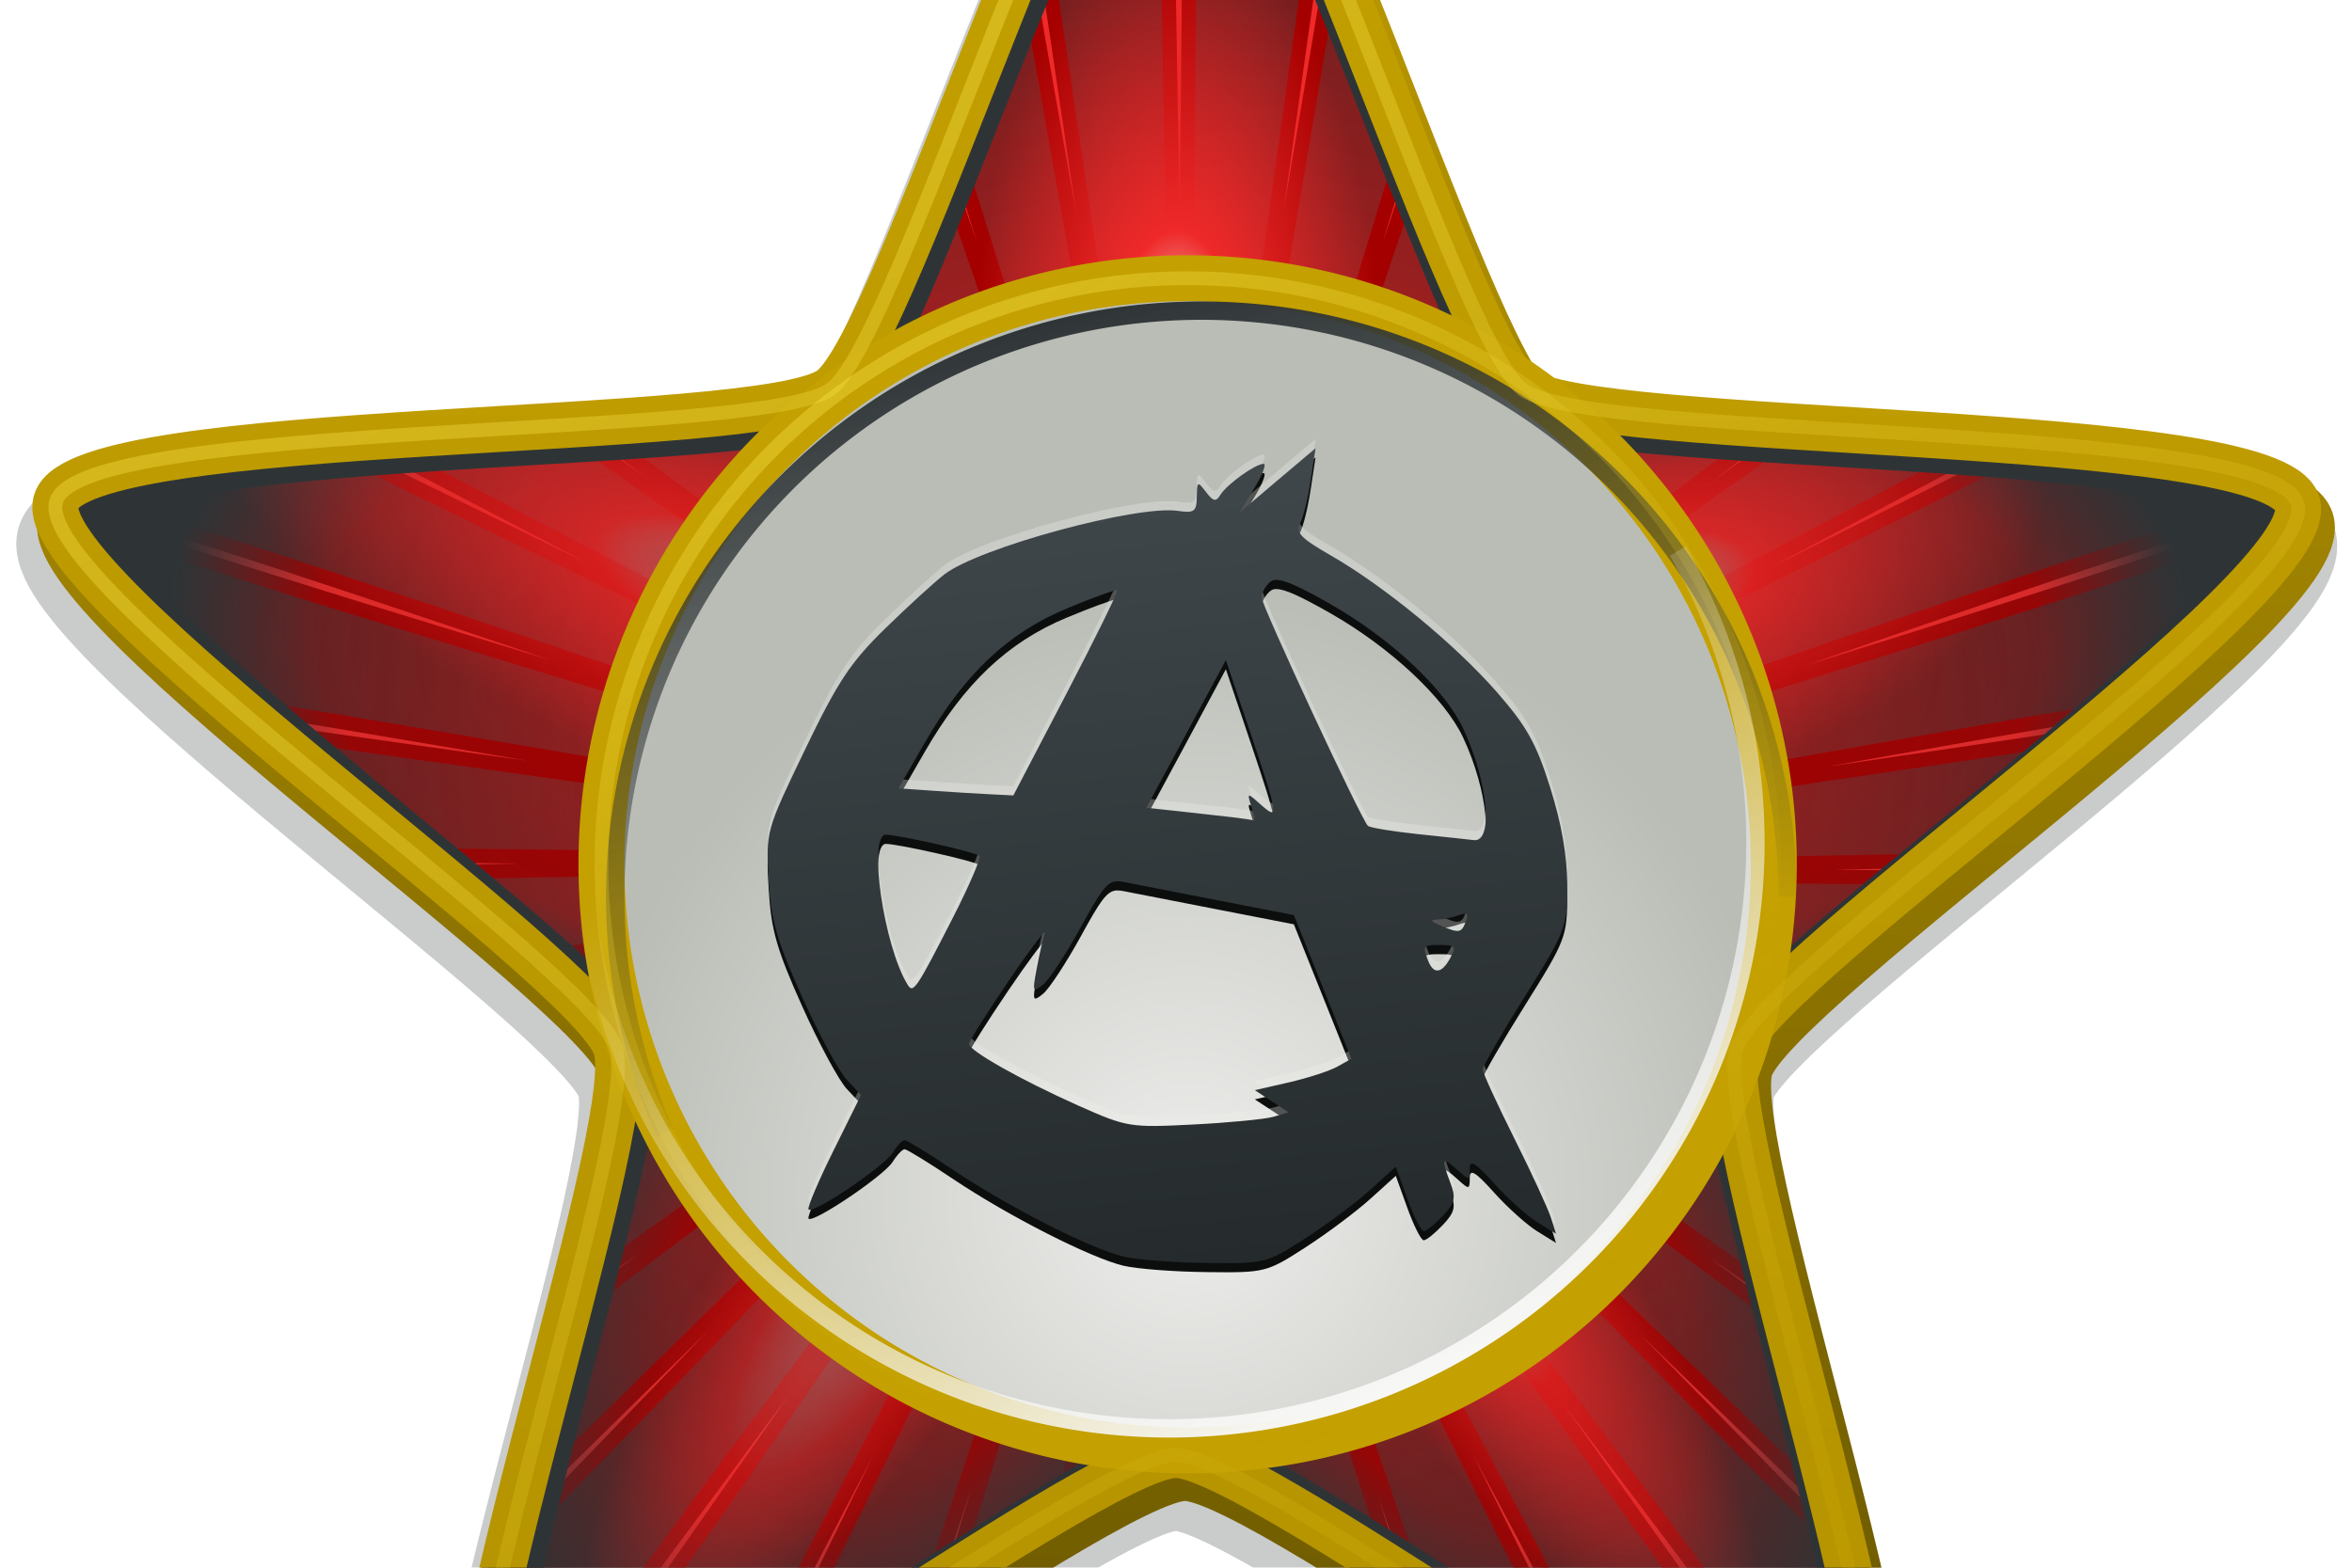 <?xml version="1.0" encoding="UTF-8"?>
<svg version="1.0" viewBox="0 0 450 300" xmlns="http://www.w3.org/2000/svg" xmlns:xlink="http://www.w3.org/1999/xlink">
<defs>
<linearGradient id="a">
<stop stop-color="#2e3436" stop-opacity="0" offset="0"/>
<stop stop-color="#2e3436" stop-opacity=".116" offset=".732"/>
<stop stop-color="#2e3436" offset="1"/>
</linearGradient>
<radialGradient id="i" cx="258.15" cy="253.95" r="244.1" gradientTransform="matrix(.879 0 0 .837 -1.758 -67.919)" gradientUnits="userSpaceOnUse">
<stop stop-color="#ef2929" offset="0"/>
<stop stop-color="#a40000" stop-opacity=".341" offset="1"/>
</radialGradient>
<radialGradient id="h" cx="64.792" cy="-127.56" r="70.641" gradientTransform="matrix(.551 0 0 1.19 189.47 222.02)" gradientUnits="userSpaceOnUse">
<stop stop-color="#eeeeec" offset="0"/>
<stop stop-color="#ef2929" offset=".311"/>
<stop stop-color="#ef2929" stop-opacity="0" offset="1"/>
</radialGradient>
<radialGradient id="g" cx="64.792" cy="-127.56" r="70.641" gradientTransform="matrix(.264 -.847 1.433 .447 301.31 247.95)" gradientUnits="userSpaceOnUse" xlink:href="#a"/>
<radialGradient id="f" cx="64.792" cy="-127.56" r="70.641" gradientTransform="matrix(-.717 -.522 .883 -1.213 329.09 118.84)" gradientUnits="userSpaceOnUse">
<stop stop-color="#2e3436" stop-opacity="0" offset="0"/>
<stop stop-color="#2e3436" stop-opacity=".116" offset=".558"/>
<stop stop-color="#2e3436" offset="1"/>
</radialGradient>
<radialGradient id="e" cx="64.792" cy="-127.56" r="70.641" gradientTransform="matrix(-.729 .505 -.855 -1.233 216.74 51.005)" gradientUnits="userSpaceOnUse">
<stop stop-color="#2e3436" stop-opacity="0" offset="0"/>
<stop stop-color="#2e3436" stop-opacity=".116" offset=".589"/>
<stop stop-color="#2e3436" offset="1"/>
</radialGradient>
<radialGradient id="d" cx="64.792" cy="-127.56" r="70.641" gradientTransform="matrix(.249 .851 -1.44 .422 115.26 136.36)" gradientUnits="userSpaceOnUse" xlink:href="#a"/>
<filter id="v">
<feGaussianBlur stdDeviation="1.198"/>
</filter>
<radialGradient id="m" cx="103.62" cy="-122.62" r="70.641" gradientTransform="matrix(.201 -.513 1.552 .61 317.95 243.99)" gradientUnits="userSpaceOnUse">
<stop stop-color="#eeeeec" stop-opacity="0" offset="0"/>
<stop stop-color="#ef2929" stop-opacity=".703" offset=".311"/>
<stop stop-color="#ef2929" stop-opacity="0" offset="1"/>
</radialGradient>
<radialGradient id="l" cx="64.792" cy="-127.56" r="70.641" gradientTransform="matrix(-.317 -.225 .783 -1.106 291.04 113.78)" gradientUnits="userSpaceOnUse">
<stop stop-color="#eeeeec" stop-opacity=".267" offset="0"/>
<stop stop-color="#ef2929" stop-opacity=".422" offset=".53"/>
<stop stop-color="#ef2929" stop-opacity="0" offset="1"/>
</radialGradient>
<radialGradient id="k" cx="64.792" cy="-127.56" r="70.641" gradientTransform="matrix(-.305 .215 -.765 -1.084 201.38 88.392)" gradientUnits="userSpaceOnUse">
<stop stop-color="#eeeeec" stop-opacity="0" offset="0"/>
<stop stop-color="#ef2929" stop-opacity=".685" offset=".311"/>
<stop stop-color="#ef2929" stop-opacity="0" offset="1"/>
</radialGradient>
<radialGradient id="j" cx="25.849" cy="-129.26" r="70.641" gradientTransform="matrix(.162 .526 -1.137 .351 159.22 147.01)" gradientUnits="userSpaceOnUse">
<stop stop-color="#eeeeec" stop-opacity="0" offset="0"/>
<stop stop-color="#ef2929" stop-opacity=".746" offset=".311"/>
<stop stop-color="#ef2929" stop-opacity="0" offset="1"/>
</radialGradient>
<filter id="w">
<feGaussianBlur stdDeviation="2.121"/>
</filter>
<linearGradient id="t" x1="-41.677" x2="151" y1="-223.19" y2="116.07" gradientUnits="userSpaceOnUse">
<stop stop-color="#fce94f" offset="0"/>
<stop stop-color="#c4a000" offset="1"/>
</linearGradient>
<linearGradient id="s" x1="197.02" x2="287.09" y1="95.032" y2="248.2" gradientUnits="userSpaceOnUse">
<stop stop-color="#fce94f" stop-opacity=".358" offset="0"/>
<stop stop-color="#c4a000" stop-opacity="0" offset="1"/>
</linearGradient>
<filter id="b">
<feGaussianBlur stdDeviation="1.709"/>
</filter>
<linearGradient id="r" x1="214.94" x2="239.66" y1="253.15" y2="139.33" gradientUnits="userSpaceOnUse">
<stop stop-color="#2e3436" offset="0"/>
<stop stop-color="#2e3436" stop-opacity="0" offset="1"/>
</linearGradient>
<linearGradient id="q" x1="64.771" x2="64.771" y1="-251.77" y2="165.73" gradientUnits="userSpaceOnUse">
<stop stop-color="#c4a000" offset="0"/>
<stop stop-color="#b49300" offset="1"/>
</linearGradient>
<radialGradient id="c" cx="250.49" cy="217.29" r="93.162" gradientUnits="userSpaceOnUse">
<stop stop-color="#eeeeec" offset="0"/>
<stop stop-color="#babdb6" offset="1"/>
</radialGradient>
<linearGradient id="p" x1="220.7" x2="260.16" y1="251.99" y2="138.41" gradientUnits="userSpaceOnUse">
<stop stop-color="#f7f7f6" offset="0"/>
<stop stop-color="#eeeeec" stop-opacity="0" offset="1"/>
</linearGradient>
<filter id="u">
<feGaussianBlur stdDeviation="4.339"/>
</filter>
<linearGradient id="o" x1="64.771" x2="64.771" y1="-251.77" y2="165.73" gradientUnits="userSpaceOnUse">
<stop stop-color="#c4a000" offset="0"/>
<stop stop-color="#655300" offset="1"/>
</linearGradient>
<linearGradient id="n" x1="218.93" x2="235.69" y1="89.291" y2="245.23" gradientTransform="translate(-1.758 -3.516)" gradientUnits="userSpaceOnUse">
<stop stop-color="#40484c" offset="0"/>
<stop stop-color="#252b2c" offset="1"/>
</linearGradient>
</defs>
<g display="none">
<rect y="-75" width="450" height="450" fill="#babdb6"/>
</g>
<path transform="translate(160.37 194.73)" d="m197.03 160.52c-13.33 9.67-115.96-69.761-132.43-69.777-16.466-0.015-119.25 79.217-132.56 69.527-13.311-9.69 30.518-131.84 25.444-147.5-5.073-15.67-112.19-88.935-107.09-104.59 5.11-15.66 134.83-11.72 148.16-21.38 13.326-9.67 49.904-134.19 66.369-134.17 16.466 0.01 52.811 124.6 66.121 134.29s143.04 6 148.11 21.665-102.18 88.727-107.29 104.38c-5.1 15.657 38.5 137.9 25.17 147.56z" fill="#2e3436" filter="url(#u)" opacity=".476" stroke="#141717" stroke-linecap="square" stroke-linejoin="round" stroke-miterlimit="10" stroke-width="14.941"/>
<path transform="translate(162.13 191.21)" d="m197.03 160.52c-13.33 9.67-115.96-69.761-132.43-69.777-16.466-0.015-119.25 79.217-132.56 69.527-13.311-9.69 30.518-131.84 25.444-147.5-5.073-15.67-112.19-88.935-107.09-104.59 5.11-15.66 134.83-11.72 148.16-21.38 13.326-9.67 49.904-134.19 66.369-134.17 16.466 0.01 52.811 124.6 66.121 134.29s143.04 6 148.11 21.665-102.18 88.727-107.29 104.38c-5.1 15.657 38.5 137.9 25.17 147.56z" fill="none" stroke="url(#o)" stroke-linejoin="round" stroke-miterlimit="10" stroke-width="10.547"/>
<path transform="translate(160.37 187.69)" d="m197.03 160.52c-13.33 9.67-115.96-69.761-132.43-69.777-16.466-0.015-119.25 79.217-132.56 69.527-13.311-9.69 30.518-131.84 25.444-147.5-5.073-15.67-112.19-88.935-107.09-104.59 5.11-15.66 134.83-11.72 148.16-21.38 13.326-9.67 49.904-134.19 66.369-134.17 16.466 0.01 52.811 124.6 66.121 134.29s143.04 6 148.11 21.665-102.18 88.727-107.29 104.38c-5.1 15.657 38.5 137.9 25.17 147.56z" fill="#2e3436" stroke="#2e3436" stroke-linecap="square" stroke-linejoin="round" stroke-miterlimit="10" stroke-width="7.91"/>
<path d="m225.3-59.674c5.67 0.141-2.11 188.62 3.55 189.07 3.9 0.31 14.89-89.218 23.15-144.25-10.25-24.692-20.08-44.818-26.7-44.824zc-6.55-6e-3 -16.31 19.745-26.5 44.11 8.67 54.947 20.38 145.13 24.3 144.82 5.66-0.44-3.46-189.08 2.2-188.93zm-29.44 51.169c-4.67 11.421-9.33 23.45-13.82 34.771 15.44 49.255 32.35 104.49 35.41 103.76 3.68-0.88-12.25-83.433-21.59-138.54zm59.08 0.906c-8.96 55.203-24.13 137.16-20.46 138.04 3.02 0.73 19.34-53.892 34.33-102.99-4.48-11.363-9.19-23.506-13.87-35.049zm-74.76 38.562c-3.41 8.545-6.71 16.596-9.7 23.346 19.89 40.122 38.98 78.371 41.47 77.341 2.83-1.16-15.29-52.909-31.77-100.69zm90.52 1.181c-16.07 47.703-33.62 99.026-30.81 100.2 2.47 1.03 21.06-36.832 40.51-76.795-2.99-6.707-6.27-14.778-9.7-23.401zm-101.62 25.269c-3.43 7.511-6.47 13.199-8.9 15.902 23.46 32.985 44.47 62.095 46.58 60.805 2.26-1.38-17.02-37.925-37.68-76.707zm112.69 1.208c-20.27 38.728-39.11 75.079-36.86 76.469 2.1 1.29 22.84-27.85 45.98-60.896-2.43-2.196-5.54-7.818-9.12-15.573zm-123.4 16.233c-2.83 1.638-9.15 2.839-17.66 3.845 30.57 31.251 59.35 60.411 61.36 58.691 1.87-1.59-19.43-30.32-43.7-62.536zm134.53 0.576c-24.13 32.5-45.31 61.51-43.43 63.12 2.01 1.72 30.83-27.92 61.33-59.549-8.24-0.949-14.59-2.086-17.9-3.571zm-155.52 3.626c-7.3 0.769-15.99 1.408-25.26 2.005 40.4 30.029 83.79 62.599 85.77 60.289 1.74-2.04-28.51-31.45-60.51-62.294zm176.77 0.302c-32.01 31.312-62.47 61.312-60.72 63.362 1.98 2.32 45.57-30.89 85.91-61.33-9.19-0.602-17.84-1.274-25.19-2.032zm-207.12 2.032c-12.166 0.752-25.167 1.482-37.569 2.362 49.729 25.578 123 65.348 124.97 62.128 1.63-2.65-45.32-35.05-87.4-64.49zm237.34 0.33c-42.07 29.89-89.34 63.02-87.7 65.7 1.97 3.23 75.56-37.4 125.08-63.31-12.31-0.908-25.23-1.621-37.38-2.39zm-282.71 2.609c-26.666 2.118-48.843 5.244-50.894 11.536 1.886-5.351 178.74 60.305 180.91 55.065 1.51-3.61-80.23-41.74-130.02-66.601zm-50.894 11.536c-2.032 6.235 13.73 21.605 33.755 38.835 54.937 8.73 144.35 25.48 145.27 21.64 1.33-5.51-180.91-55.13-179.02-60.475zm378.64-11.151c-49.57 25.236-131.77 64.256-130.27 67.896 2.15 5.2 176.02-60.72 180.31-56.443-2.25-6.158-23.89-9.3-50.04-11.453zm50.13 11.7c-1.22 6.096-180.06 56.216-178.75 61.686 0.91 3.81 89.44-13.42 144.33-22.57 20.18-17.27 36.2-32.74 34.42-39.116zm-389.17 43.286c9.408 7.95 19.39 16.11 28.757 23.87 51.621 0.54 109.37 1.53 109.62-1.59 0.3-3.78-83.09-14.14-138.38-22.28zm348.79 0.88c-55.27 8.54-137.92 19.42-137.63 23.18 0.24 3.11 57.26 1.77 108.6 0.85 9.42-7.77 19.5-16.01 29.03-24.03zm-240.27 25.19c-20.49-0.03-48.78 0.55-75.861 1.04 7.079 5.89 13.728 11.49 19.231 16.42 44.29-6.51 86.56-12.85 86.35-15.54-0.11-1.41-11.98-1.9-29.72-1.92zm146.53 1.53c-25.38-0.03-43.89 0.43-44.03 2.2-0.21 2.67 41.57 8.63 85.59 14.78 5.45-4.92 12.11-10.53 19.25-16.45-20.99-0.23-42.65-0.5-60.81-0.53zm-118.35 5.52c-9.24-0.14-44.84 6.06-82.32 12.69 6.1 5.61 10.58 10.26 12.39 13.41 38.62-12.12 72.81-23.14 72.24-25.55-0.09-0.34-0.88-0.52-2.31-0.55zm75.61 1.76c-1.42 0.03-2.22 0.21-2.3 0.55-0.58 2.4 33.52 13.12 72.09 24.91 1.33-2.98 5.72-7.68 12.01-13.48-37.31-6.33-72.6-12.19-81.8-11.98zm-73.08 4.01c-6.89 0.47-37.57 10.8-71.61 22.52 0.68 3.2-0.06 9.55-1.73 17.94 39.16-19.42 75.74-37.74 74.74-40.18-0.1-0.25-0.57-0.33-1.4-0.28zm69.57 1.65c-0.4 0.03-0.65 0.14-0.72 0.3-1.01 2.45 36.09 20.68 75.59 39.91-1.64-8.1-2.52-14.49-2.14-18.1-35.62-11.97-67.57-22.49-72.73-22.11zm-66.44 3.63c-5.6 0.5-40.53 18.99-77.15 38.5-1.53 7.19-3.64 15.62-5.94 24.61 41.05-29.14 85.42-60.36 83.83-62.95-0.09-0.15-0.35-0.2-0.74-0.16zm63.75 1.53c-0.4-0.03-0.65 0.02-0.75 0.17-1.59 2.6 43.48 33.82 84.9 62.79-2.27-8.93-4.33-17.37-5.88-24.59-37.06-19.4-72.61-37.9-78.27-38.37zm-60.02 3.24c-4.32-0.29-48.23 33.25-88.05 63.29-3.05 11.82-6.4 24.41-9.396 36.5 39.696-39.4 100.18-96.8 97.726-99.68-0.06-0.06-0.15-0.1-0.28-0.11zm56.06 1.38c-0.13 0.01-0.22 0.04-0.27 0.11-2.46 2.87 58.9 60.25 98.85 99.34-2.94-11.96-6.21-24.45-9.23-36.23-40.27-29.9-84.98-63.53-89.35-63.22zm-52.13 2.83c-5.46 0.49-65.1 64.42-103.24 103.19-6.222 25.99-10.074 48.04-4.728 51.93-4.505-3.44 112.58-151.38 108.27-155.07-0.06-0.06-0.17-0.06-0.3-0.05zm48.01 1.15c-0.13-0.01-0.23 0.03-0.3 0.08-4.28 3.65 112.13 148.62 109.4 154.03 5.12-4.09 1.43-25.64-4.59-51.14-38.43-38.47-99-102.49-104.51-102.97zm-43.31 2.33c-6.26-0.46-106.62 152.63-112.56 151.7 5.439 3.66 24.81-6.53 47.24-20.16 25.28-49.55 68.81-129.42 65.45-131.48-0.03-0.02-0.08-0.05-0.13-0.06zm38.42 0.97c-0.05 0-0.1 0-0.14 0.02-3.34 2.05 40.42 80.95 66.09 130.33 22.8 13.95 42.57 24.45 47.93 20.57-4.64 3.2-107.54-151.4-113.88-150.92zm-33.37 1.81c-4.19 0.35-39.26 75.21-63.8 124.69 10.46-6.48 21.32-13.43 31.58-19.94 16.47-48.92 35.26-103.55 32.36-104.75-0.04-0.02-0.09-0.01-0.14 0zm28.07 0.69c-2.88 1.18 16.03 54.98 32.77 103.51 10.31 6.56 21.26 13.65 31.83 20.25-25.2-49.93-61.11-125.21-64.6-123.76zm-22.66 1.23c-3.29 0.81-18.81 52.47-33.34 100.11 7.79-4.91 15.17-9.5 21.56-13.21 7.49-44.13 14.54-86.27 11.92-86.9-0.04-0.01-0.09-0.01-0.14 0zm17.17 0.41c-2.6 0.63 4.61 42.19 12.36 85.94 6.36 3.68 13.76 8.25 21.61 13.22-15.03-48.04-31.01-99.86-33.97-99.16zm-11.4 0.61c-2.64-0.21-8.53 40.72-14.61 84.24 7.2-4.07 13.01-6.88 16.56-7.64 0.41-40.47 0.51-76.41-1.95-76.6zm5.71 0.14c-2.45 0.19-2.1 35.96-1.4 76.3 3.26 0.34 9.08 3.04 16.54 7.22-6.37-43.24-12.51-83.73-15.14-83.52z" fill="url(#i)"/>
<path transform="matrix(.879 0 0 .879 -1.758 -78.516)" d="m258.34 21.531c-6.44-0.16 3.97 214.47-2.46 214.97-4.48 0.35-17.82-102.4-27.69-164.91-1.11 2.653-2.23 5.335-3.35 8.066 10.63 62.694 28.76 156.71 24.57 157.72-3.48 0.83-22.72-62.1-40.29-118.16-0.72 1.82-1.44 3.59-2.15 5.37 18.76 54.38 39.4 113.3 36.19 114.63-2.84 1.17-24.59-42.37-47.22-88.03-0.54 1.21-1.04 2.35-1.56 3.5 23.51 44.15 45.47 85.77 42.9 87.34-2.4 1.47-26.35-31.69-53.06-69.25-0.49 0.54-0.96 0.99-1.41 1.31-0.2 0.15-0.44 0.27-0.69 0.41 27.66 36.7 51.95 69.43 49.82 71.25-2.29 1.95-35.09-31.29-69.91-66.87-1.22 0.14-2.52 0.3-3.81 0.43 36.44 35.13 70.95 68.62 68.97 70.94-2.25 2.63-51.72-34.49-97.72-68.69-1.93 0.13-3.81 0.26-5.78 0.38 47.9 33.51 101.42 70.44 99.56 73.47-2.25 3.66-85.76-41.65-142.34-70.75-2.999 0.21-5.962 0.42-8.879 0.65 56.629 28.28 149.81 71.73 148.09 75.85-2.47 5.96-203.69-68.72-205.84-62.63-2.143 6.08 205.2 62.51 203.69 68.78-1.05 4.36-102.67-14.69-165.19-24.62 2.181 1.87 4.403 3.78 6.658 5.69 62.912 9.26 157.68 21.05 157.34 25.34-0.28 3.56-65.92 2.43-124.62 1.81 1.505 1.25 2.959 2.46 4.434 3.69 57.466-1.04 119.77-2.46 120.03 1 0.24 3.06-47.81 10.28-98.18 17.69 0.98 0.88 1.92 1.74 2.84 2.59 49.2-8.71 95.52-16.74 96.22-13.81 0.65 2.73-38.25 15.28-82.19 29.06 0.35 0.61 0.62 1.15 0.78 1.66 0.08 0.25 0.13 0.54 0.19 0.84 43.41-14.95 81.99-27.9 83.06-25.31 1.15 2.77-40.52 23.65-85.09 45.75-0.24 1.2-0.51 2.5-0.78 3.78 44.65-23.79 87.1-46.26 88.69-43.66 1.8 2.96-48.72 38.52-95.44 71.69-0.48 1.87-0.95 3.68-1.44 5.59 46.66-35.19 98.3-74.6 100.6-71.9 2.78 3.27-66.09 68.64-111.26 113.47-0.72 2.92-1.44 5.8-2.12 8.65 44.4-45.12 114.45-120.3 117.84-117.4 4.86 4.15-125.55 169.03-123.28 176.25 0.04 0.02 0.06 0.06 0.1 0.09 0.07 0.05 0.14 0.11 0.22 0.16 7.36 0.13 122.71-175.87 128.15-172.53 3.82 2.34-45.6 93.01-74.37 149.4 2.46-1.5 4.92-3.03 7.43-4.59 28.25-56.97 68.72-143.37 72.69-141.72 3.3 1.37-18.03 63.41-36.75 119.03 1.65-1.04 3.26-2.04 4.88-3.06 16.76-54.96 34.62-114.6 38-113.78 2.98 0.71-4.99 48.58-13.5 98.75 1.13-0.66 2.23-1.27 3.31-1.88 6.91-49.47 13.62-95.93 16.62-95.69 2.81 0.23 2.69 41.03 2.22 87.04 0.72-0.16 1.36-0.26 1.91-0.26 0.23 0.01 0.48 0.04 0.75 0.07-0.8-45.86-1.17-86.47 1.62-86.69 3-0.23 9.98 45.75 17.22 94.91 1.07 0.59 2.19 1.28 3.32 1.93-8.82-49.76-17.03-97.01-14.07-97.72 3.37-0.8 21.53 58.1 38.63 112.72 1.62 1.03 3.19 2.01 4.84 3.07-19.03-55.19-40.49-116.28-37.22-117.63 3.97-1.64 44.77 83.85 73.44 140.66 2.54 1.58 5.07 3.13 7.56 4.65-29.21-56.18-78.92-145.8-75.12-148.12 5.44-3.33 121.62 171.1 129.5 171.69 0.06-0.05 0.12-0.08 0.18-0.13 0.07-0.05 0.13-0.1 0.19-0.15 1.4-8.11-129.34-171-124.5-175.13 3.41-2.91 74.52 72.32 119.25 117.09-0.66-2.81-1.35-5.65-2.06-8.53-45.45-44.47-115.27-109.79-112.47-113.06 2.32-2.71 54.8 36.8 101.94 71.81-0.48-1.88-0.94-3.72-1.41-5.56-47.12-32.95-98.38-68.45-96.56-71.41 1.61-2.61 44.75 19.82 89.88 43.44-0.29-1.31-0.54-2.54-0.79-3.78-44.94-21.88-87.15-42.62-86-45.41 1.08-2.59 39.9 10.11 83.53 24.78 0.08-0.77 0.2-1.41 0.38-1.96 0.06-0.19 0.16-0.42 0.25-0.63-43.87-13.41-82.66-25.62-82-28.34 0.7-2.92 46.6 4.69 95.59 13 0.9-0.84 1.85-1.72 2.82-2.6-50.03-6.99-97.46-13.78-97.22-16.81 0.27-3.44 61.87-2.5 119.09-1.87 1.49-1.24 2.94-2.43 4.47-3.69-58.37 1.04-123.13 2.59-123.41-0.94-0.33-4.28 93.56-16.66 156.44-26.37 2.3-1.93 4.56-3.86 6.78-5.75-62.46 10.42-163.02 29.98-164.06 25.65-1.49-6.23 201.99-63.25 203.37-70.19 0.01-0.03-0.02-0.06-0.03-0.09 0-0.03 0.01-0.06 0-0.09s-0.01-0.04-0.03-0.06c0-0.02-0.02-0.02-0.03-0.04-4.89-4.86-202.71 70.14-205.15 64.22-1.72-4.15 91.95-48.64 148.34-77.34-2.86-0.24-5.75-0.47-8.69-0.69-56.34 29.48-140.22 75.83-142.47 72.16-1.86-3.05 52.04-40.84 99.94-74.88-1.95-0.12-3.84-0.25-5.75-0.37-45.93 34.65-95.62 72.52-97.87 69.87-2-2.33 32.73-36.5 69.18-72.15-1.32-0.14-2.56-0.3-3.81-0.44-34.74 36.03-67.58 69.84-69.87 67.87-2.14-1.83 21.99-34.89 49.46-71.9-0.7-0.31-1.31-0.63-1.78-0.97-0.17-0.13-0.35-0.28-0.53-0.44-26.34 37.62-49.95 70.81-52.34 69.34-2.56-1.57 18.88-42.93 41.93-87-0.51-1.11-1.03-2.3-1.56-3.5-22.13 45.47-43.28 88.58-46.09 87.41-3.2-1.33 16.77-59.75 35.06-114.03-0.71-1.79-1.43-3.51-2.15-5.34-17.06 55.86-35.62 118.01-39.07 117.18-4.17-1 13.09-94.25 23.28-157.06-1.13-2.786-2.22-5.542-3.34-8.249-9.39 62.619-21.9 164.48-26.34 164.13-6.44-0.52 2.39-214.97-4.07-215.13z" fill="#ef2929" filter="url(#v)" stroke="#a40000" stroke-linejoin="round" stroke-miterlimit="10" stroke-width="3.1"/>
<path d="m158.92 74.49c13.33-9.666 49.9-134.18 66.37-134.17 16.47 0.018 52.81 124.6 66.12 134.3l-66.36 89.4-66.13-89.53z" fill="url(#h)"/>
<path d="m119.97 200.6c-5.26-15.6-113.24-87.59-108.32-103.31 4.919-15.71 134.68-13.31 147.89-23.133l65.59 89.973-105.16 36.47z" fill="url(#g)"/>
<path d="m226.06 275.39c-16.47-0.03-119.31 79.13-132.61 69.43-13.307-9.7 30.61-131.82 25.55-147.49l106.26-33.24 0.8 111.3z" fill="url(#f)"/>
<path d="m330.61 199.86c-5.45 15.53 35.43 138.71 21.89 148.07-13.54 9.37-114.39-72.32-130.85-72.7l3.61-111.28 105.35 35.91z" fill="url(#e)"/>
<path d="m292.44 75.258c13.02 10.073 142.8 10.14 147.42 25.942 4.62 15.81-104.71 85.73-110.27 101.23l-104.46-38.53 67.31-88.642z" fill="url(#d)"/>
<path d="m119.35 198.77c-4.98-15.7-111.69-89.56-106.5-105.18 5.186-15.629 134.88-10.971 148.26-20.562l64.02 91.102-105.78 34.64z" fill="url(#m)"/>
<path d="m291.19 74.328c13.17 9.889 142.93 8.145 147.77 23.884 4.84 15.738-103.5 87.188-108.84 102.76l-104.99-37.07 66.06-89.572z" fill="url(#j)"/>
<path transform="matrix(.959 0 0 .959 163.9 187.65)" d="m197.03 160.52c-13.33 9.67-115.96-69.761-132.43-69.777-16.466-0.015-119.25 79.217-132.56 69.527-13.311-9.69 30.518-131.84 25.444-147.5-5.073-15.67-112.19-88.935-107.09-104.59 5.11-15.66 134.83-11.72 148.16-21.38 13.326-9.67 49.904-134.19 66.369-134.17 16.466 0.01 52.811 124.6 66.121 134.29s143.04 6 148.11 21.665-102.18 88.727-107.29 104.38c-5.1 15.657 38.5 137.9 25.17 147.56z" fill="none" filter="url(#w)" stroke="#2e3436" stroke-linejoin="round" stroke-miterlimit="10" stroke-width="5.499"/>
<path transform="translate(160.37 187.69)" d="m197.03 160.52c-13.33 9.67-115.96-69.761-132.43-69.777-16.466-0.015-119.25 79.217-132.56 69.527-13.311-9.69 30.518-131.84 25.444-147.5-5.073-15.67-112.19-88.935-107.09-104.59 5.11-15.66 134.83-11.72 148.16-21.38 13.326-9.67 49.904-134.19 66.369-134.17 16.466 0.01 52.811 124.6 66.121 134.29s143.04 6 148.11 21.665-102.18 88.727-107.29 104.38c-5.1 15.657 38.5 137.9 25.17 147.56z" fill="none" stroke="url(#q)" stroke-linejoin="round" stroke-miterlimit="10" stroke-width="8.789"/>
<path d="m226.97 275.37c-16.47 0.11-118.65 80.12-132.03 70.53-13.389-9.59 29.52-132.07 24.33-147.7l105.99-34.11 1.71 111.28z" fill="url(#l)"/>
<path d="m330.92 198.93c-5.31 15.59 36.64 138.4 23.18 147.88-13.46 9.49-115.01-71.31-131.48-71.55l2.64-111.31 105.66 34.98z" fill="url(#k)"/>
<path transform="matrix(1.251 0 0 1.251 -86.139 -43.143)" d="m340.14 166.7a89.648 89.648 0 1 1-179.3 0 89.648 89.648 0 1 1 179.3 0z" fill="url(#c)" stroke="#c4a000" stroke-linejoin="round" stroke-miterlimit="10" stroke-width="7.026"/>
<path transform="matrix(1.251 0 0 -1.251 -83.502 380.14)" d="m340.14 166.7a89.648 89.648 0 1 1-171.67-36.18" fill="none" filter="url(#b)" stroke="url(#r)" stroke-linejoin="round" stroke-miterlimit="10" stroke-width="2.811"/>
<path transform="translate(160.37 187.69)" d="m197.03 160.52c-13.33 9.67-115.96-69.761-132.43-69.777-16.466-0.015-119.25 79.217-132.56 69.527-13.311-9.69 30.518-131.84 25.444-147.5-5.073-15.67-112.19-88.935-107.09-104.59 5.11-15.66 134.83-11.72 148.16-21.38 13.326-9.67 49.904-134.19 66.369-134.17 16.466 0.01 52.811 124.6 66.121 134.29s143.04 6 148.11 21.665-102.18 88.727-107.29 104.38c-5.1 15.657 38.5 137.9 25.17 147.56z" fill="none" opacity=".422" stroke="url(#t)" stroke-linejoin="round" stroke-miterlimit="10" stroke-width="2.637"/>
<path transform="matrix(1.251 0 0 1.251 -86.139 -43.143)" d="m340.14 166.7a89.648 89.648 0 1 1-179.3 0 89.648 89.648 0 1 1 179.3 0z" fill="none" stroke="url(#s)" stroke-linejoin="round" stroke-miterlimit="10" stroke-width="2.108"/>
<path transform="matrix(-1.244 .131 .131 1.244 513.5 -78.989)" d="m340.14 166.7a89.648 89.648 0 1 1-171.67-36.18" fill="none" filter="url(#b)" stroke="url(#p)" stroke-linejoin="round" stroke-miterlimit="10" stroke-width="2.811"/>
<path d="m251.7 87.533-7.29 6.161-7.27 6.161 2.84-4.671c1.34-2.193 2.12-4.047 1.95-4.54 0-9e-3 -0.01-0.023-0.01-0.031-0.01-7e-3 -0.01-0.019-0.02-0.023 0-1e-3 0-6e-3 -0.01-8e-3v-8e-3s-0.01-6e-3 -0.01-7e-3c-0.01-4e-3 -0.01-0.012-0.02-0.016v-7e-3c-0.01-2e-3 -0.02-7e-3 -0.02-8e-3s-0.01-6e-3 -0.02-7e-3c-0.01-5e-3 -0.04-8e-3 -0.06-8e-3 -1.57 0-7.05 3.932-8.26 5.922-0.86 1.403-1.37 1.304-2.77-0.546-0.64-0.841-1.04-1.34-1.3-1.444-0.01-7e-3 -0.04-0.018-0.06-0.023h-0.05c0 1e-3 -0.02 5e-3 -0.03 8e-3 -0.01 4e-3 -0.02 0.011-0.03 0.015 0 1e-3 -0.01 7e-3 -0.01 8e-3 -0.01 3e-3 -0.02 0.013-0.02 0.015 0 1e-3 0 6e-3 -0.01 8e-3 0 1e-3 0 6e-3 -0.01 8e-3v8e-3c-0.01 4e-3 -0.01 0.017-0.02 0.023 0 2e-3 0 0.013-0.01 0.015-0.15 0.27-0.19 1.022-0.2 2.297-0.04 2.814-0.48 3.148-3.61 2.689-7.91-1.161-38.06 7.036-44.69 12.156-1.86 1.43-6.94 6.08-11.29 10.32-6.65 6.49-9.1 10.18-15.39 23.25-7.45 15.48-7.47 15.57-6.93 24.89 0.45 7.78 1.52 11.53 6.37 22.35 3.21 7.15 7.07 14.3 8.57 15.9l2.73 2.91-5.29 10.68c-2.82 5.69-4.92 10.62-4.77 11.19v0.02c0.01 0 0.01 0.01 0.01 0.01 0 0.01 0.01 0.01 0.01 0.01 0.91 0.91 14.43-8.22 16.07-10.84 0.84-1.34 1.88-2.44 2.3-2.44h0.03c0.56 0.1 4.7 2.64 9.32 5.74 10.52 7.05 26.3 15.08 32.54 16.55 2.55 0.61 9.73 1.16 15.96 1.22 11.14 0.13 11.44 0.05 18.86-4.74 4.15-2.68 9.73-6.86 12.4-9.28l4.87-4.4 2.22 6.16c1.13 3.14 2.42 5.75 3 6.13 0.02 0.01 0.05 0.02 0.07 0.03h0.04l0.01 0.01c0.5 0 2.14-1.32 3.65-2.92 2.31-2.46 2.54-3.47 1.46-6.3-0.95-2.5-1.34-3.8-1.11-4.1 0.01-0.01 0.02-0.02 0.03-0.02 0.25-0.2 0.99 0.35 2.29 1.52 1.28 1.16 1.9 1.7 2.2 1.61h0.01c0-0.01 0.01-0.01 0.02-0.01 0.01-0.01 0.03-0.03 0.05-0.04l0.01-0.01v-0.01h0.01c0.17-0.2 0.19-0.76 0.19-1.66 0-1.83 1.07-1.19 4.67 2.82 2.56 2.85 6.27 6.18 8.24 7.4l3.59 2.22-0.96-3.05c-0.52-1.67-3.67-8.5-7-15.16s-6.06-12.61-6.06-13.23c0-0.61 3.64-6.92 8.09-14.02 7.85-12.53 8.07-13.14 8.08-21.24 0-5.54-1.08-11.79-3.25-18.66-2.67-8.48-4.49-11.76-10.25-18.33-7.99-9.13-21.59-20.31-31.79-26.14-5.65-3.24-6.74-4.37-5.84-6.07 0.62-1.15 1.53-4.865 2.04-8.252l0.94-6.165zm-7.79 25.197h0.24c1.63-0.03 4.61 1.34 10.39 4.62 11.49 6.55 21.84 16.23 25.38 23.76 4.75 10.11 5.89 21.87 2.07 21.41-0.78-0.09-5.51-0.6-10.52-1.13-4.93-0.51-9.27-1.22-9.74-1.59h-0.01s0-0.01-0.01-0.01c-1.34-1.34-20.33-42.17-20.33-43.71 0-0.89 0.74-2.22 1.64-2.97 0.24-0.2 0.53-0.34 0.89-0.38zm-30.39 1.98h0.18s0.02 0.01 0.03 0.01 0.01 0.01 0.01 0.01 0.01 0 0.01 0.01h0.01v0.01c0.03 0.54-4.29 9.33-9.75 19.8l-10.13 19.43-4.55-0.23c-2.51-0.13-7.46-0.43-10.99-0.68l-6.44-0.46 5.06-8.78c7.53-13.05 15.87-20.95 27.08-25.61 4.54-1.89 8.49-3.35 9.48-3.51zm21.02 13.36 4.67 13.85c5.42 16.11 5.55 16.97 2.01 13.81-1.22-1.09-1.88-1.67-2.15-1.71h-0.04c-0.01 0-0.02 0-0.03 0.01 0 0-0.01 0-0.02 0.01h-0.01c0 0.01-0.01 0.01-0.01 0.02l-0.02 0.02c0 0.01 0 0.01-0.01 0.02v0.03c-0.05 0.25 0.16 0.92 0.5 2.03 0.4 1.26 0.6 2.28 0.55 2.55 0 0.01-0.01 0.02-0.01 0.03s0 0.02-0.01 0.02v0.01s-0.01 0-0.01 0.01h-0.04c-0.22-0.11-2.08-0.39-4.13-0.63-2.06-0.25-6.59-0.76-10.09-1.13l-6.36-0.69 7.61-14.12 7.6-14.14zm-65.09 33.42h0.08c2.62 0.07 17.2 3.37 17.87 4.04 0 0.01 0.01 0.01 0.01 0.01 0 0.01 0 0.01 0.01 0.02 0.22 0.56-1.99 5.7-5.01 11.62-7.07 13.86-7.68 14.77-8.74 13.04-4.58-7.4-7.64-28.5-4.22-28.73zm44.13 8.91c0.01 0 0.03 0.01 0.05 0h0.04c0.03 0 0.06 0.01 0.09 0 0.41-0.01 0.85 0.06 1.36 0.16 1.78 0.35 9.81 1.92 17.83 3.48l14.6 2.84 5.51 13.74 5.5 13.75-2.68 1.5c-1.47 0.83-5.63 2.18-9.24 3.01l-6.56 1.5 3.23 2.12 3.22 2.11-2.89 0.86c-1.58 0.46-8.48 1.13-15.32 1.48-12.12 0.62-12.7 0.53-22.02-3.63-10.95-4.88-20.91-10.5-20.91-11.8v-0.01c0.08-0.6 3.47-5.98 7.6-12.07 3.63-5.34 6.45-9.13 6.89-9.3h0.05v0.04c0.01 0.03 0 0.08-0.03 0.15-0.37 1.15-1.08 4.23-1.57 6.84-0.46 2.43-0.63 3.6-0.36 3.87 0.01 0 0.02 0.02 0.03 0.02l0.01 0.01c0.02 0.01 0.04 0.02 0.06 0.02h0.08c0.27-0.02 0.75-0.36 1.45-0.94 1.18-0.99 4.43-5.94 7.21-11.01 3.7-6.74 4.91-8.58 6.77-8.74zm66.65 6.2c0.12 0 0.22 0.03 0.3 0.07 0.01 0 0.02 0.01 0.04 0.02 0 0 0.02 0.02 0.03 0.02 0 0 0.01 0.01 0.01 0.02h0.01c0.01 0.02 0.03 0.04 0.04 0.06 0.12 0.22 0.05 0.65-0.2 1.31-0.86 2.23-1.28 2.3-4.86 0.76-0.93-0.4-1.45-0.66-1.56-0.84-0.01-0.01-0.01-0.02-0.01-0.02v-0.01l-0.01-0.01v-0.04l0.01-0.01v-0.01s0-0.01 0.01-0.01v-0.01l0.01-0.01s0.01 0 0.01-0.01c0.12-0.09 0.5-0.15 1.13-0.17 1.14-0.05 2.96-0.44 4.05-0.86 0.42-0.15 0.75-0.24 0.99-0.25zm-5.56 6c0.05-0.01 0.12 0 0.18 0 0.15-0.01 0.31 0 0.48 0h0.31c2.77 0 3 0.3 1.83 2.48-1.6 3-3.2 3.2-4.23 0.53-0.99-2.6-1.03-2.97 1.43-3.01z" fill="#0c0e0e"/>
<path d="m251.7 85.776-7.29 6.16-7.27 6.161 2.84-4.671c1.34-2.193 2.12-4.047 1.95-4.54 0-8e-3 -0.01-0.023-0.01-0.031-0.01-6e-3 -0.01-0.018-0.02-0.022 0-2e-3 0-7e-3 -0.01-8e-3v-8e-3c0-1e-3 -0.01-7e-3 -0.01-8e-3 -0.01-4e-3 -0.01-0.012-0.02-0.016v-7e-3c-0.01-2e-3 -0.02-6e-3 -0.02-8e-3 0-1e-3 -0.01-6e-3 -0.02-7e-3 -0.01-5e-3 -0.04-7e-3 -0.06-8e-3 -1.57 0-7.05 3.932-8.26 5.922-0.86 1.403-1.37 1.304-2.77-0.545-0.64-0.842-1.04-1.341-1.3-1.445-0.01-7e-3 -0.04-0.018-0.06-0.023h-0.05c0 2e-3 -0.02 6e-3 -0.03 8e-3 -0.01 4e-3 -0.02 0.011-0.03 0.015 0 1e-3 -0.01 7e-3 -0.01 8e-3 -0.01 3e-3 -0.02 0.013-0.02 0.016 0 0 0 5e-3 -0.01 7e-3 0 1e-3 0 6e-3 -0.01 8e-3v8e-3c-0.01 5e-3 -0.01 0.017-0.02 0.023 0 3e-3 0 0.013-0.01 0.015-0.15 0.27-0.19 1.022-0.2 2.298-0.04 2.814-0.48 3.147-3.61 2.688-7.91-1.161-38.06 7.034-44.69 12.154-1.86 1.44-6.94 6.08-11.29 10.32-6.65 6.49-9.1 10.18-15.39 23.25-7.45 15.48-7.47 15.57-6.93 24.89 0.45 7.78 1.52 11.54 6.37 22.35 3.21 7.15 7.07 14.3 8.57 15.9l2.73 2.91-5.29 10.68c-2.82 5.69-4.92 10.62-4.77 11.2v0.01c0.01 0 0.01 0.01 0.01 0.02h0.01c0.91 0.91 14.43-8.22 16.07-10.84 0.84-1.34 1.88-2.44 2.3-2.44h0.03c0.56 0.1 4.7 2.65 9.32 5.74 10.52 7.05 26.3 15.08 32.54 16.55 2.55 0.61 9.73 1.16 15.96 1.23 11.14 0.12 11.44 0.05 18.86-4.75 4.15-2.68 9.73-6.85 12.4-9.27l4.87-4.41 2.22 6.16c1.13 3.14 2.42 5.76 3 6.13 0.02 0.01 0.05 0.02 0.07 0.03h0.01c0.01 0 0.02 0 0.03 0.01h0.01c0.5 0 2.14-1.32 3.65-2.92 2.31-2.46 2.54-3.46 1.46-6.3-0.95-2.49-1.34-3.79-1.11-4.1 0.01 0 0.02-0.01 0.03-0.02 0.25-0.2 0.99 0.35 2.29 1.52 1.28 1.16 1.9 1.7 2.2 1.61h0.01s0.01-0.01 0.02-0.01c0.01-0.01 0.03-0.03 0.05-0.04 0 0 0.01 0 0.01-0.01l0.01-0.01c0.17-0.2 0.19-0.76 0.19-1.66 0-1.83 1.07-1.19 4.67 2.82 2.56 2.85 6.27 6.19 8.24 7.4l3.59 2.22-0.96-3.04c-0.52-1.68-3.67-8.51-7-15.17s-6.06-12.61-6.06-13.23c0-0.61 3.64-6.92 8.09-14.02 7.85-12.53 8.07-13.14 8.08-21.24 0-5.53-1.08-11.79-3.25-18.65-2.67-8.49-4.49-11.76-10.25-18.34-7.99-9.13-21.59-20.3-31.79-26.14-5.65-3.24-6.74-4.37-5.84-6.07 0.62-1.149 1.53-4.863 2.04-8.25l0.94-6.164zm-7.79 25.194h0.24c1.63-0.03 4.61 1.34 10.39 4.63 11.49 6.54 21.84 16.23 25.38 23.76 4.75 10.11 5.89 21.86 2.07 21.41-0.78-0.1-5.51-0.61-10.52-1.13-4.93-0.52-9.27-1.23-9.74-1.59l-0.01-0.01s0-0.01-0.01-0.01c-1.34-1.34-20.33-42.16-20.33-43.71 0-0.88 0.74-2.22 1.64-2.97 0.24-0.19 0.53-0.33 0.89-0.38zm-30.39 1.98h0.18c0 0.01 0.02 0.01 0.03 0.01s0.01 0.01 0.01 0.01l0.01 0.01h0.01v0.01c0.03 0.54-4.29 9.33-9.75 19.81l-10.13 19.42-4.55-0.23c-2.51-0.12-7.46-0.43-10.99-0.68l-6.44-0.45 5.06-8.78c7.53-13.06 15.87-20.95 27.08-25.61 4.54-1.89 8.49-3.36 9.48-3.52zm21.02 13.36 4.67 13.85c5.42 16.11 5.55 16.97 2.01 13.81-1.22-1.09-1.88-1.67-2.15-1.71h-0.04c-0.01 0-0.02 0.01-0.03 0.01 0 0-0.01 0.01-0.02 0.01 0 0-0.01 0-0.01 0.01l-0.03 0.03c0 0.01 0 0.02-0.01 0.02v0.03c-0.05 0.25 0.16 0.92 0.5 2.03 0.4 1.26 0.6 2.29 0.55 2.56 0 0-0.01 0.01-0.01 0.02v0.01s0 0.01-0.01 0.01v0.01l-0.01 0.01h-0.04c-0.22-0.1-2.08-0.39-4.13-0.63-2.06-0.24-6.59-0.75-10.09-1.13l-6.36-0.68 7.61-14.13 7.6-14.14zm-65.09 33.42h0.08c2.62 0.07 17.2 3.37 17.87 4.05h0.01c0 0.01 0 0.02 0.01 0.02 0.22 0.56-1.99 5.7-5.01 11.62-7.07 13.86-7.68 14.77-8.74 13.05-4.58-7.4-7.64-28.51-4.22-28.74zm44.13 8.92h0.18c0.41-0.01 0.85 0.05 1.36 0.15 1.78 0.35 9.81 1.92 17.83 3.48l14.6 2.84 5.51 13.74 5.5 13.76-2.68 1.49c-1.47 0.83-5.63 2.18-9.24 3.01l-6.56 1.5 3.23 2.12 3.22 2.12-2.89 0.85c-1.58 0.47-8.48 1.13-15.32 1.48-12.12 0.62-12.7 0.53-22.02-3.62-10.95-4.89-20.91-10.51-20.91-11.8v-0.02c0.08-0.59 3.47-5.98 7.6-12.07 3.63-5.34 6.45-9.13 6.89-9.29 0-0.01 0.01-0.01 0.02-0.01h0.01s0.01 0 0.01 0.01h0.01v0.03c0.01 0.03 0 0.08-0.03 0.15-0.37 1.15-1.08 4.23-1.57 6.85-0.46 2.43-0.63 3.59-0.36 3.86 0.01 0.01 0.02 0.02 0.03 0.02l0.01 0.01c0.02 0.01 0.04 0.02 0.06 0.02h0.08c0.27-0.02 0.75-0.36 1.45-0.94 1.18-0.98 4.43-5.94 7.21-11.01 3.7-6.74 4.91-8.58 6.77-8.73zm66.65 6.2c0.12-0.01 0.22 0.02 0.3 0.06 0.01 0 0.02 0.01 0.04 0.02 0 0.01 0.02 0.02 0.03 0.02 0 0.01 0.01 0.02 0.01 0.02s0.01 0 0.01 0.01c0.01 0.01 0.03 0.03 0.04 0.05 0.12 0.22 0.05 0.65-0.2 1.31-0.86 2.23-1.28 2.3-4.86 0.76-0.93-0.4-1.45-0.66-1.56-0.83v-0.01c-0.01 0-0.01-0.01-0.01-0.02s-0.01-0.02-0.01-0.02v-0.04l0.01-0.01v-0.01s0-0.01 0.01-0.01v-0.01s0.01 0 0.01-0.01h0.01c0.12-0.1 0.5-0.15 1.13-0.18 1.14-0.05 2.96-0.44 4.05-0.85 0.42-0.16 0.75-0.25 0.99-0.25zm-5.56 5.99h0.97c2.77 0 3 0.3 1.83 2.49-1.6 2.99-3.2 3.19-4.23 0.52-0.99-2.6-1.03-2.96 1.43-3.01z" fill-opacity="0"/>
<path d="m251.7 84.018-7.29 6.16-7.27 6.161 2.84-4.671c1.34-2.192 2.12-4.047 1.95-4.539 0-9e-3 -0.01-0.024-0.01-0.032-0.01-6e-3 -0.01-0.018-0.02-0.022 0-2e-3 0-7e-3 -0.01-8e-3v-8e-3c0-1e-3 -0.01-7e-3 -0.01-7e-3 -0.01-4e-3 -0.01-0.012-0.02-0.017v-7e-3c-0.01-1e-3 -0.02-6e-3 -0.02-8e-3 0-1e-3 -0.01-5e-3 -0.02-7e-3 -0.01-5e-3 -0.04-7e-3 -0.06-8e-3 -1.57 0-7.05 3.933-8.26 5.922-0.86 1.403-1.37 1.304-2.77-0.545-0.64-0.842-1.04-1.341-1.3-1.444-0.01-8e-3 -0.04-0.019-0.06-0.024h-0.05c0 2e-3 -0.02 6e-3 -0.03 8e-3 -0.01 4e-3 -0.02 0.011-0.03 0.016 0 0-0.01 6e-3 -0.01 8e-3 -0.01 2e-3 -0.02 0.012-0.02 0.015 0 1e-3 0 5e-3 -0.01 7e-3 0 2e-3 0 6e-3 -0.01 8e-3v8e-3c-0.01 5e-3 -0.01 0.017-0.02 0.023 0 3e-3 0 0.013-0.01 0.016-0.15 0.269-0.19 1.021-0.2 2.297-0.04 2.814-0.48 3.148-3.61 2.689-7.91-1.161-38.06 7.031-44.69 12.151-1.86 1.44-6.94 6.08-11.29 10.33-6.65 6.48-9.1 10.18-15.39 23.24-7.45 15.48-7.47 15.57-6.93 24.89 0.45 7.78 1.52 11.54 6.37 22.35 3.21 7.15 7.07 14.31 8.57 15.91l2.73 2.91-5.29 10.68c-2.82 5.69-4.92 10.61-4.77 11.19v0.01c0.01 0.01 0.01 0.01 0.01 0.02l0.01 0.01c0.91 0.9 14.43-8.23 16.07-10.85 0.84-1.34 1.88-2.43 2.3-2.43h0.03c0.56 0.09 4.7 2.64 9.32 5.73 10.52 7.06 26.3 15.09 32.54 16.56 2.55 0.6 9.73 1.15 15.96 1.22 11.14 0.12 11.44 0.05 18.86-4.75 4.15-2.68 9.73-6.85 12.4-9.27l4.87-4.4 2.22 6.16c1.13 3.14 2.42 5.75 3 6.12 0.02 0.01 0.05 0.02 0.07 0.03h0.01c0.01 0 0.02 0.01 0.03 0.01l0.01 0.01c0.5 0 2.14-1.32 3.65-2.93 2.31-2.45 2.54-3.46 1.46-6.3-0.95-2.49-1.34-3.79-1.11-4.09l0.03-0.03c0.25-0.2 0.99 0.35 2.29 1.52 1.28 1.16 1.9 1.7 2.2 1.61h0.01s0.01-0.01 0.02-0.01c0.01-0.01 0.03-0.02 0.05-0.04h0.01v-0.01c0.01 0 0.01-0.01 0.01-0.01 0.17-0.2 0.19-0.75 0.19-1.66 0-1.83 1.07-1.19 4.67 2.82 2.56 2.86 6.27 6.19 8.24 7.41l3.59 2.22-0.96-3.05c-0.52-1.68-3.67-8.51-7-15.17s-6.06-12.61-6.06-13.22c0-0.62 3.64-6.93 8.09-14.02 7.85-12.54 8.07-13.14 8.08-21.24 0-5.54-1.08-11.8-3.25-18.66-2.67-8.49-4.49-11.76-10.25-18.34-7.99-9.13-21.59-20.3-31.79-26.14-5.65-3.24-6.74-4.37-5.84-6.067 0.62-1.149 1.53-4.864 2.04-8.251l0.94-6.164zm-7.79 25.192c0.01 0 0.01 0.01 0.02 0h0.13c0.03 0 0.06 0.01 0.09 0 1.63-0.02 4.61 1.34 10.39 4.63 11.49 6.54 21.84 16.23 25.38 23.76 4.75 10.11 5.89 21.87 2.07 21.41-0.78-0.09-5.51-0.61-10.52-1.13-4.93-0.52-9.27-1.23-9.74-1.59l-0.02-0.02c-1.34-1.34-20.33-42.16-20.33-43.71 0-0.88 0.74-2.22 1.64-2.97 0.24-0.19 0.53-0.33 0.89-0.38zm-30.39 1.99h0.11c0.02-0.01 0.05-0.01 0.07 0h0.03c0.01 0 0.01 0.01 0.01 0.01l0.02 0.02c0.03 0.54-4.29 9.33-9.75 19.81l-10.13 19.43-4.55-0.23c-2.51-0.13-7.46-0.44-10.99-0.69l-6.44-0.45 5.06-8.78c7.53-13.06 15.87-20.95 27.08-25.61 4.54-1.89 8.49-3.36 9.48-3.51zm21.02 13.35 4.67 13.86c5.42 16.1 5.55 16.96 2.01 13.8-1.22-1.09-1.88-1.67-2.15-1.71h-0.04c-0.01 0.01-0.02 0.01-0.03 0.01 0 0-0.01 0.01-0.02 0.01l-0.03 0.03s-0.01 0.01-0.01 0.02c0 0 0 0.01-0.01 0.01v0.03c-0.05 0.25 0.16 0.92 0.5 2.03 0.4 1.26 0.6 2.29 0.55 2.56l-0.01 0.02v0.01s0 0.01-0.01 0.01v0.01l-0.01 0.01h-0.04c-0.22-0.1-2.08-0.39-4.13-0.63-2.06-0.24-6.59-0.75-10.09-1.13l-6.36-0.68 7.61-14.13 7.6-14.14zm-65.09 33.42h0.08c2.62 0.07 17.2 3.38 17.87 4.05l0.01 0.01s0 0.01 0.01 0.01c0.22 0.56-1.99 5.71-5.01 11.62-7.07 13.86-7.68 14.77-8.74 13.05-4.58-7.4-7.64-28.51-4.22-28.74zm44.13 8.92h0.18c0.41-0.01 0.85 0.05 1.36 0.15 1.78 0.35 9.81 1.92 17.83 3.48l14.6 2.84 5.51 13.75 5.5 13.75-2.68 1.5c-1.47 0.82-5.63 2.17-9.24 3l-6.56 1.51 3.23 2.11 3.22 2.12-2.89 0.85c-1.58 0.47-8.48 1.13-15.32 1.48-12.12 0.62-12.7 0.53-22.02-3.62-10.95-4.88-20.91-10.51-20.91-11.8v-0.02c0.08-0.59 3.47-5.98 7.6-12.07 3.63-5.34 6.45-9.13 6.89-9.29 0 0 0.01-0.01 0.02-0.01h0.01l0.01 0.01h0.01v0.03c0.01 0.03 0 0.08-0.03 0.15-0.37 1.15-1.08 4.23-1.57 6.85-0.46 2.43-0.63 3.59-0.36 3.86 0.01 0.01 0.02 0.02 0.03 0.02 0 0.01 0.01 0.01 0.01 0.01 0.02 0.01 0.04 0.02 0.06 0.02h0.02c0.01 0.01 0.02 0 0.02 0 0.01 0 0.03 0.01 0.04 0 0.27-0.02 0.75-0.36 1.45-0.94 1.18-0.98 4.43-5.94 7.21-11.01 3.7-6.74 4.91-8.58 6.77-8.73zm66.65 6.2c0.12 0 0.22 0.02 0.3 0.06 0.01 0.01 0.02 0.02 0.04 0.02 0 0.01 0.02 0.02 0.03 0.03l0.02 0.02c0.01 0.01 0.03 0.04 0.04 0.05 0.12 0.23 0.05 0.66-0.2 1.32-0.86 2.23-1.28 2.29-4.86 0.76-0.93-0.4-1.45-0.67-1.56-0.84v-0.01c-0.01 0-0.01-0.01-0.01-0.01v-0.01c0-0.01-0.01-0.01-0.01-0.02v-0.04s0.01 0 0.01-0.01 0-0.02 0.01-0.02v-0.01h0.01c0-0.01 0.01-0.01 0.01-0.01 0.12-0.1 0.5-0.15 1.13-0.18 1.14-0.05 2.96-0.43 4.05-0.85 0.42-0.16 0.75-0.25 0.99-0.25zm-5.56 5.99h0.97c2.77 0 3 0.3 1.83 2.49-1.6 2.99-3.2 3.19-4.23 0.52-0.99-2.6-1.03-2.96 1.43-3.01z" fill="#eeeeec" opacity=".31"/>
<path d="m251.7 85.776-7.29 6.16-7.27 6.161 2.84-4.671c1.34-2.193 2.12-4.047 1.95-4.54 0-8e-3 -0.01-0.023-0.01-0.031-0.01-6e-3 -0.01-0.018-0.02-0.022 0-2e-3 0-7e-3 -0.01-8e-3v-8e-3c0-1e-3 -0.01-7e-3 -0.01-8e-3 -0.01-4e-3 -0.01-0.012-0.02-0.016v-7e-3c-0.01-2e-3 -0.02-6e-3 -0.02-8e-3 0-1e-3 -0.01-6e-3 -0.02-7e-3 -0.01-5e-3 -0.04-7e-3 -0.06-8e-3 -1.57 0-7.05 3.932-8.26 5.922-0.86 1.403-1.37 1.304-2.77-0.545-0.64-0.842-1.04-1.341-1.3-1.445-0.01-7e-3 -0.04-0.018-0.06-0.023h-0.05c0 2e-3 -0.02 6e-3 -0.03 8e-3 -0.01 4e-3 -0.02 0.011-0.03 0.015 0 1e-3 -0.01 7e-3 -0.01 8e-3 -0.01 3e-3 -0.02 0.013-0.02 0.016 0 0 0 5e-3 -0.01 7e-3 0 1e-3 0 6e-3 -0.01 8e-3v8e-3c-0.01 5e-3 -0.01 0.017-0.02 0.023 0 3e-3 0 0.013-0.01 0.015-0.15 0.27-0.19 1.022-0.2 2.298-0.04 2.814-0.48 3.147-3.61 2.688-7.91-1.161-38.06 7.034-44.69 12.154-1.86 1.44-6.94 6.08-11.29 10.32-6.65 6.49-9.1 10.18-15.39 23.25-7.45 15.48-7.47 15.57-6.93 24.89 0.45 7.78 1.52 11.54 6.37 22.35 3.21 7.15 7.07 14.3 8.57 15.9l2.73 2.91-5.29 10.68c-2.82 5.69-4.92 10.62-4.77 11.2v0.01c0.01 0 0.01 0.01 0.01 0.02h0.01c0.91 0.91 14.43-8.22 16.07-10.84 0.84-1.34 1.88-2.44 2.3-2.44h0.03c0.56 0.1 4.7 2.65 9.32 5.74 10.52 7.05 26.3 15.08 32.54 16.55 2.55 0.61 9.73 1.16 15.96 1.23 11.14 0.12 11.44 0.05 18.86-4.75 4.15-2.68 9.73-6.85 12.4-9.27l4.87-4.41 2.22 6.16c1.13 3.14 2.42 5.76 3 6.13 0.02 0.01 0.05 0.02 0.07 0.03h0.01c0.01 0 0.02 0 0.03 0.01h0.01c0.5 0 2.14-1.32 3.65-2.92 2.31-2.46 2.54-3.46 1.46-6.3-0.95-2.49-1.34-3.79-1.11-4.1 0.01 0 0.02-0.01 0.03-0.02 0.25-0.2 0.99 0.35 2.29 1.52 1.28 1.16 1.9 1.7 2.2 1.61h0.01s0.01-0.01 0.02-0.01c0.01-0.01 0.03-0.03 0.05-0.04 0 0 0.01 0 0.01-0.01l0.01-0.01c0.17-0.2 0.19-0.76 0.19-1.66 0-1.83 1.07-1.19 4.67 2.82 2.56 2.85 6.27 6.19 8.24 7.4l3.59 2.22-0.96-3.04c-0.52-1.68-3.67-8.51-7-15.17s-6.06-12.61-6.06-13.23c0-0.61 3.64-6.92 8.09-14.02 7.85-12.53 8.07-13.14 8.08-21.24 0-5.53-1.08-11.79-3.25-18.65-2.67-8.49-4.49-11.76-10.25-18.34-7.99-9.13-21.59-20.3-31.79-26.14-5.65-3.24-6.74-4.37-5.84-6.07 0.62-1.149 1.53-4.863 2.04-8.25l0.94-6.164zm-7.79 25.194h0.24c1.63-0.03 4.61 1.34 10.39 4.63 11.49 6.54 21.84 16.23 25.38 23.76 4.75 10.11 5.89 21.86 2.07 21.41-0.78-0.1-5.51-0.61-10.52-1.13-4.93-0.52-9.27-1.23-9.74-1.59l-0.01-0.01s0-0.01-0.01-0.01c-1.34-1.34-20.33-42.16-20.33-43.71 0-0.88 0.74-2.22 1.64-2.97 0.24-0.19 0.53-0.33 0.89-0.38zm-30.39 1.98h0.18c0 0.01 0.02 0.01 0.03 0.01s0.01 0.01 0.01 0.01l0.01 0.01h0.01v0.01c0.03 0.54-4.29 9.33-9.75 19.81l-10.13 19.42-4.55-0.23c-2.51-0.12-7.46-0.43-10.99-0.68l-6.44-0.45 5.06-8.78c7.53-13.06 15.87-20.95 27.08-25.61 4.54-1.89 8.49-3.36 9.48-3.52zm21.02 13.36 4.67 13.85c5.42 16.11 5.55 16.97 2.01 13.81-1.22-1.09-1.88-1.67-2.15-1.71h-0.04c-0.01 0-0.02 0.01-0.03 0.01 0 0-0.01 0.01-0.02 0.01 0 0-0.01 0-0.01 0.01l-0.03 0.03c0 0.01 0 0.02-0.01 0.02v0.03c-0.05 0.25 0.16 0.92 0.5 2.03 0.4 1.26 0.6 2.29 0.55 2.56 0 0-0.01 0.01-0.01 0.02v0.01s0 0.01-0.01 0.01v0.01l-0.01 0.01h-0.04c-0.22-0.1-2.08-0.39-4.13-0.63-2.06-0.24-6.59-0.75-10.09-1.13l-6.36-0.68 7.61-14.13 7.6-14.14zm-65.09 33.42h0.08c2.62 0.07 17.2 3.37 17.87 4.05h0.01c0 0.01 0 0.02 0.01 0.02 0.22 0.56-1.99 5.7-5.01 11.62-7.07 13.86-7.68 14.77-8.74 13.05-4.58-7.4-7.64-28.51-4.22-28.74zm44.13 8.92h0.18c0.41-0.01 0.85 0.05 1.36 0.15 1.78 0.35 9.81 1.92 17.83 3.48l14.6 2.84 5.51 13.74 5.5 13.76-2.68 1.49c-1.47 0.83-5.63 2.18-9.24 3.01l-6.56 1.5 3.23 2.12 3.22 2.12-2.89 0.85c-1.58 0.47-8.48 1.13-15.32 1.48-12.12 0.62-12.7 0.53-22.02-3.62-10.95-4.89-20.91-10.51-20.91-11.8v-0.02c0.08-0.59 3.47-5.98 7.6-12.07 3.63-5.34 6.45-9.13 6.89-9.29 0-0.01 0.01-0.01 0.02-0.01h0.01s0.01 0 0.01 0.01h0.01v0.03c0.01 0.03 0 0.08-0.03 0.15-0.37 1.15-1.08 4.23-1.57 6.85-0.46 2.43-0.63 3.59-0.36 3.86 0.01 0.01 0.02 0.02 0.03 0.02l0.01 0.01c0.02 0.01 0.04 0.02 0.06 0.02h0.08c0.27-0.02 0.75-0.36 1.45-0.94 1.18-0.98 4.43-5.94 7.21-11.01 3.7-6.74 4.91-8.58 6.77-8.73zm66.65 6.2c0.12-0.01 0.22 0.02 0.3 0.06 0.01 0 0.02 0.01 0.04 0.02 0 0.01 0.02 0.02 0.03 0.02 0 0.01 0.01 0.02 0.01 0.02s0.01 0 0.01 0.01c0.01 0.01 0.03 0.03 0.04 0.05 0.12 0.22 0.05 0.65-0.2 1.31-0.86 2.23-1.28 2.3-4.86 0.76-0.93-0.4-1.45-0.66-1.56-0.83v-0.01c-0.01 0-0.01-0.01-0.01-0.02s-0.01-0.02-0.01-0.02v-0.04l0.01-0.01v-0.01s0-0.01 0.01-0.01v-0.01s0.01 0 0.01-0.01h0.01c0.12-0.1 0.5-0.15 1.13-0.18 1.14-0.05 2.96-0.44 4.05-0.85 0.42-0.16 0.75-0.25 0.99-0.25zm-5.56 5.99h0.97c2.77 0 3 0.3 1.83 2.49-1.6 2.99-3.2 3.19-4.23 0.52-0.99-2.6-1.03-2.96 1.43-3.01z" fill="url(#n)"/>
</svg>
